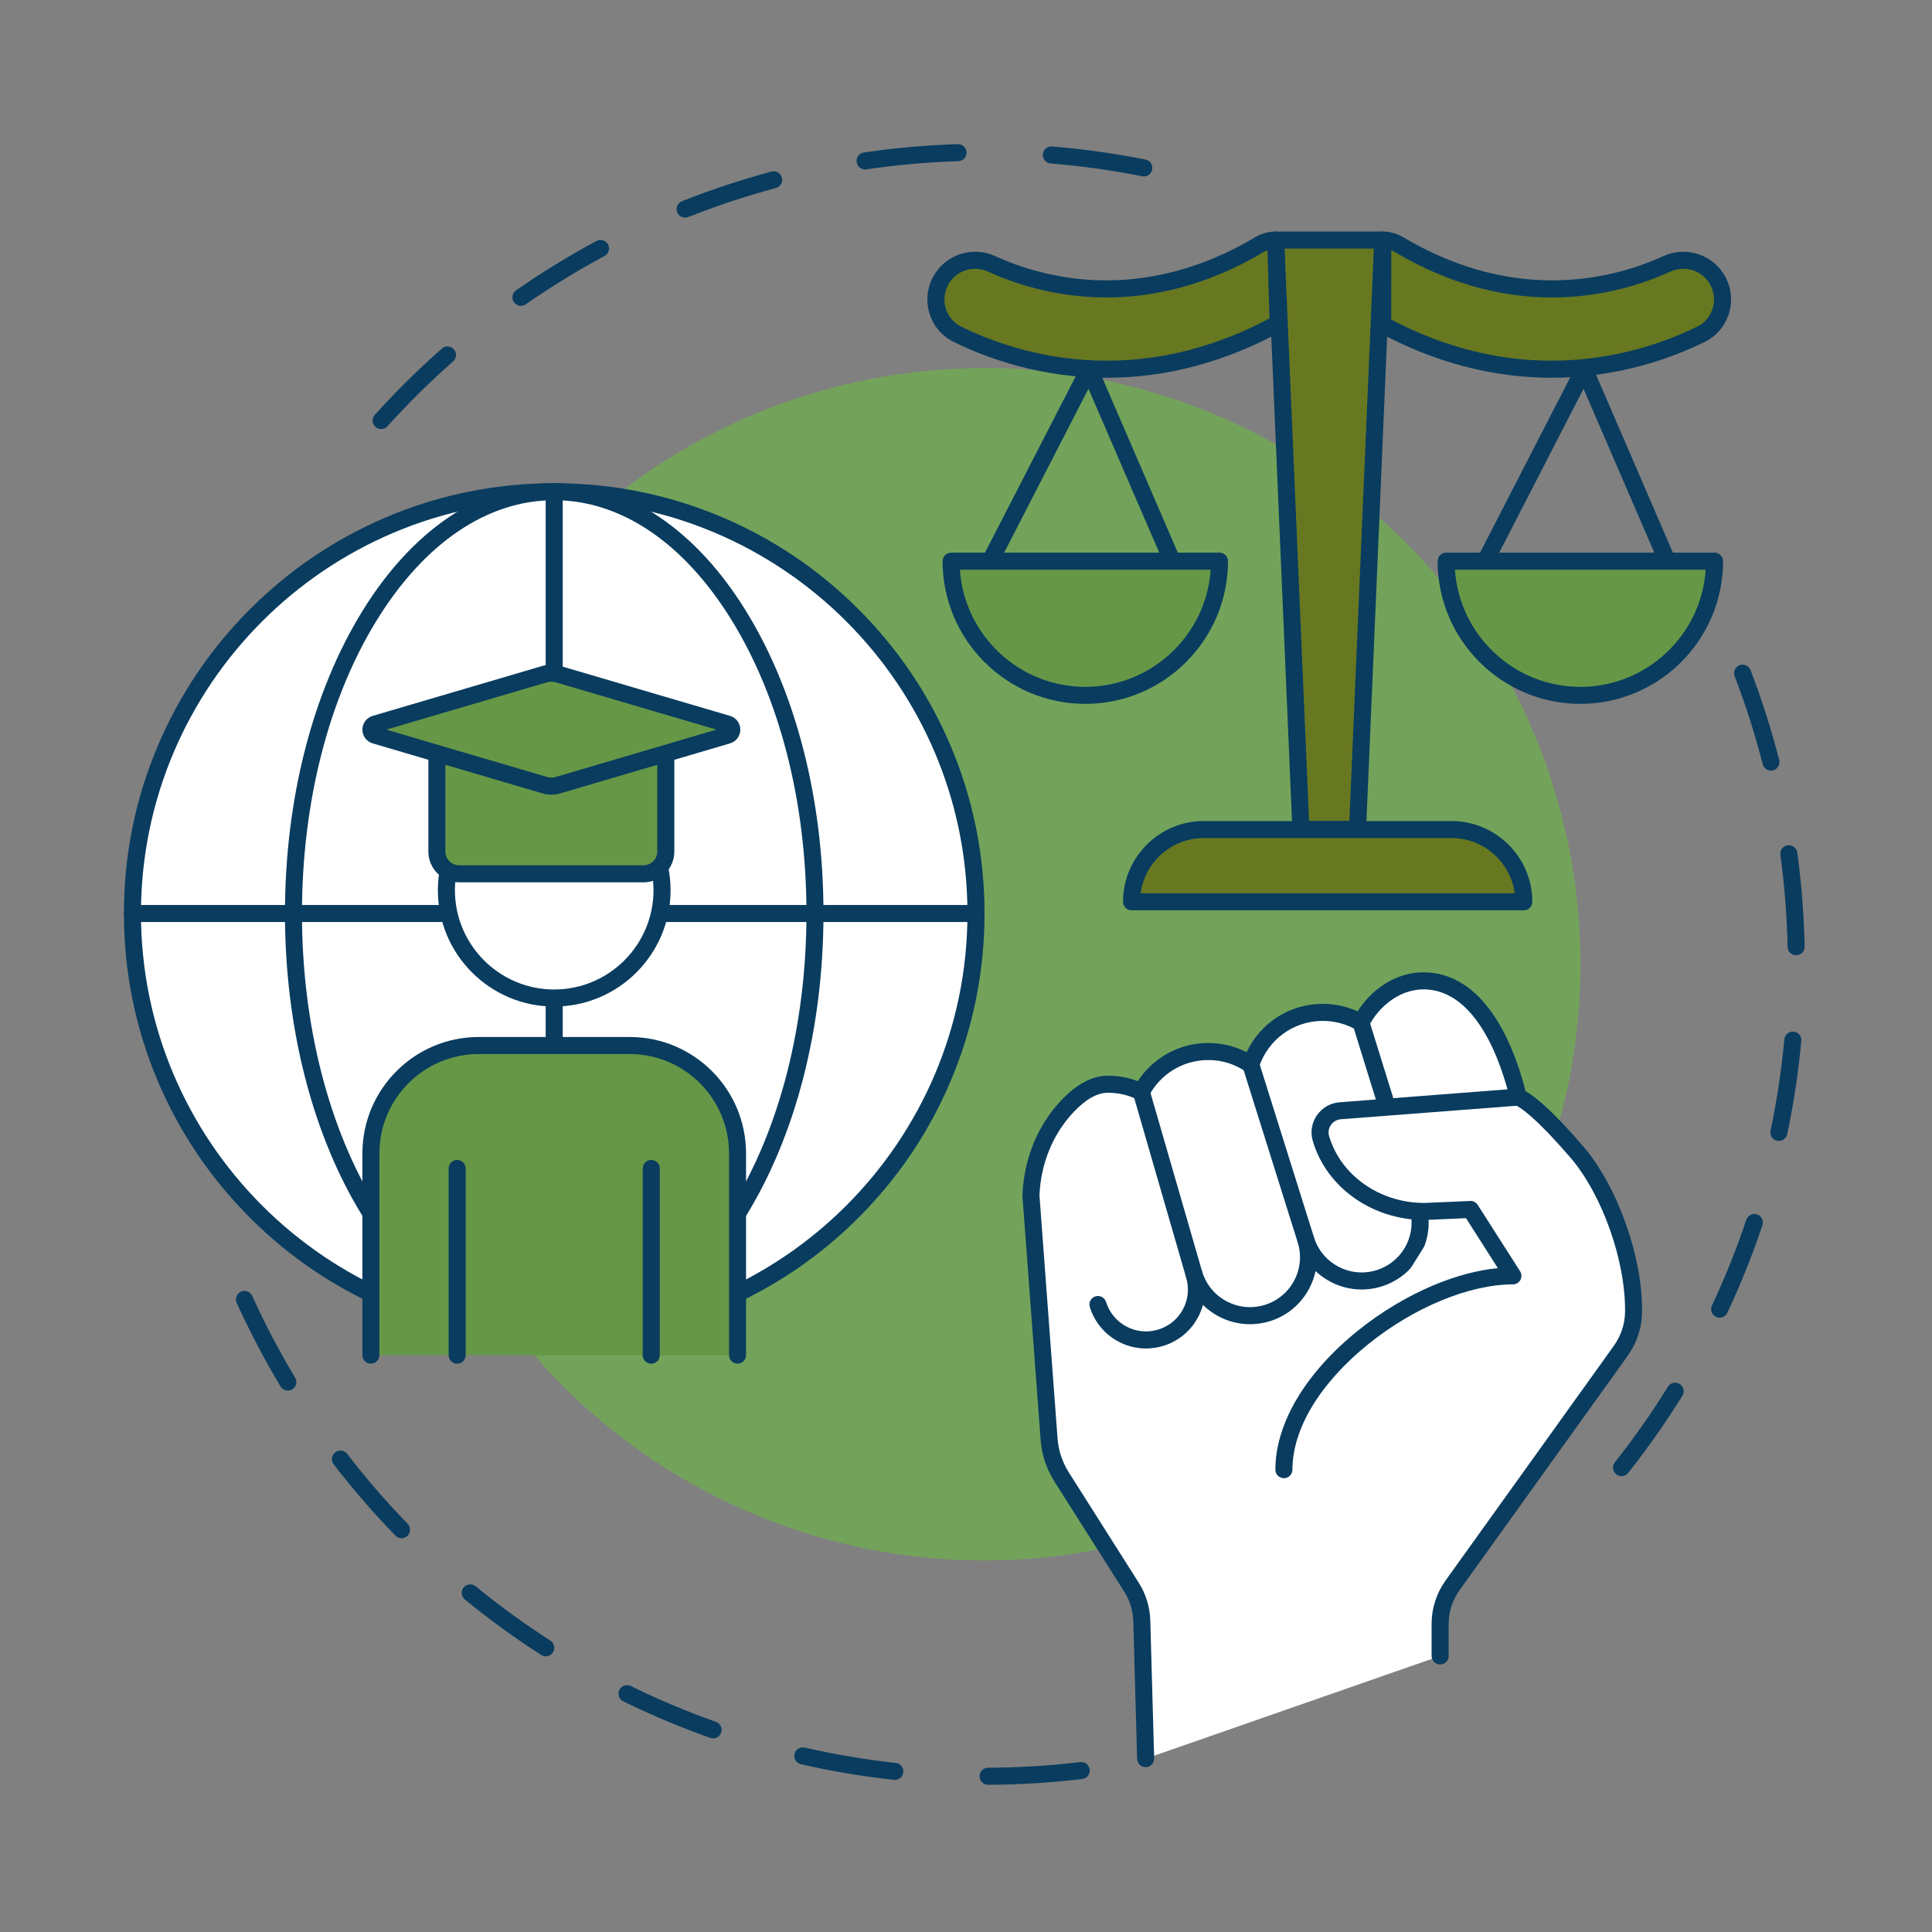 <svg xmlns="http://www.w3.org/2000/svg" xmlns:xlink="http://www.w3.org/1999/xlink" width="200" zoomAndPan="magnify" viewBox="0 0 150 150" height="200" preserveAspectRatio="xMidYMid meet"><rect x="0" y="0" width="150" height="150" fill="#808080" stroke="none"/><defs><clipPath id="1ede4aa7ed"><path d="M 28 11.176 L 90 11.176 L 90 34 L 28 34 Z M 28 11.176 "></path></clipPath><clipPath id="e56bbdf2d3"><path d="M 18 100 L 85 100 L 85 138.676 L 18 138.676 Z M 18 100 "></path></clipPath><clipPath id="7ec9d8f43b"><path d="M 125 51 L 140.121 51 L 140.121 115 L 125 115 Z M 125 51 "></path></clipPath><clipPath id="01ab995f4c"><path d="M 9.621 37 L 77 37 L 77 105 L 9.621 105 Z M 9.621 37 "></path></clipPath><clipPath id="1ff2445156"><path d="M 9.621 70 L 77 70 L 77 72 L 9.621 72 Z M 9.621 70 "></path></clipPath></defs><g id="67f965157b"><g clip-rule="nonzero" clip-path="url(#1ede4aa7ed)"><path style=" stroke:none;fill-rule:nonzero;fill:#093c5f;fill-opacity:1;" d="M 29.59 33.312 C 29.434 33.312 29.273 33.258 29.148 33.145 C 28.879 32.898 28.855 32.48 29.102 32.211 C 30.73 30.402 32.48 28.672 34.309 27.062 C 34.582 26.82 35 26.848 35.242 27.121 C 35.484 27.395 35.457 27.812 35.184 28.055 C 33.395 29.629 31.68 31.324 30.082 33.094 C 29.953 33.242 29.773 33.312 29.59 33.312 Z M 40.445 23.746 C 40.238 23.746 40.031 23.645 39.902 23.461 C 39.695 23.16 39.77 22.75 40.07 22.539 C 42.066 21.148 44.168 19.859 46.309 18.711 C 46.629 18.535 47.031 18.656 47.203 18.98 C 47.379 19.301 47.258 19.703 46.934 19.875 C 44.836 21 42.781 22.266 40.824 23.625 C 40.711 23.707 40.578 23.746 40.445 23.746 Z M 53.191 16.898 C 52.93 16.898 52.68 16.738 52.578 16.48 C 52.441 16.141 52.609 15.758 52.949 15.621 C 55.211 14.723 57.551 13.949 59.898 13.32 C 60.25 13.227 60.613 13.438 60.707 13.789 C 60.805 14.141 60.594 14.504 60.242 14.598 C 57.941 15.215 55.652 15.973 53.434 16.852 C 53.355 16.883 53.273 16.898 53.191 16.898 Z M 88.805 13.695 C 88.766 13.695 88.719 13.691 88.676 13.684 C 86.344 13.219 83.953 12.887 81.574 12.691 C 81.211 12.66 80.938 12.34 80.969 11.977 C 81 11.613 81.316 11.344 81.684 11.371 C 84.113 11.57 86.551 11.914 88.934 12.387 C 89.293 12.457 89.527 12.805 89.453 13.164 C 89.391 13.48 89.117 13.695 88.805 13.695 Z M 67.164 13.156 C 66.84 13.156 66.559 12.918 66.512 12.59 C 66.457 12.23 66.707 11.895 67.07 11.84 C 69.469 11.484 71.922 11.27 74.359 11.191 C 74.727 11.18 75.031 11.465 75.043 11.832 C 75.055 12.195 74.77 12.5 74.402 12.512 C 72.016 12.59 69.613 12.801 67.262 13.148 C 67.23 13.152 67.195 13.156 67.164 13.156 Z M 67.164 13.156 "></path></g><g clip-rule="nonzero" clip-path="url(#e56bbdf2d3)"><path style=" stroke:none;fill-rule:nonzero;fill:#093c5f;fill-opacity:1;" d="M 76.711 138.57 C 76.348 138.57 76.051 138.277 76.051 137.91 C 76.047 137.547 76.344 137.25 76.707 137.246 C 79.098 137.238 81.508 137.09 83.867 136.809 C 84.23 136.766 84.559 137.023 84.602 137.387 C 84.645 137.75 84.387 138.078 84.023 138.121 C 81.613 138.41 79.156 138.559 76.715 138.57 C 76.715 138.57 76.711 138.57 76.711 138.57 Z M 69.477 138.191 C 69.453 138.191 69.426 138.191 69.402 138.188 C 66.98 137.922 64.551 137.516 62.18 136.973 C 61.824 136.891 61.602 136.539 61.684 136.18 C 61.766 135.824 62.121 135.602 62.477 135.684 C 64.797 136.215 67.176 136.613 69.547 136.875 C 69.91 136.914 70.172 137.238 70.133 137.602 C 70.094 137.941 69.809 138.191 69.477 138.191 Z M 55.367 134.969 C 55.293 134.969 55.219 134.957 55.145 134.93 C 52.852 134.117 50.578 133.164 48.391 132.09 C 48.062 131.93 47.93 131.531 48.09 131.203 C 48.25 130.875 48.648 130.742 48.977 130.902 C 51.117 131.953 53.34 132.891 55.586 133.684 C 55.93 133.805 56.109 134.184 55.988 134.527 C 55.895 134.801 55.637 134.969 55.367 134.969 Z M 42.371 128.594 C 42.246 128.594 42.125 128.562 42.012 128.488 C 39.969 127.176 37.973 125.727 36.09 124.184 C 35.809 123.949 35.766 123.535 35.996 123.25 C 36.23 122.969 36.645 122.926 36.93 123.16 C 38.773 124.668 40.727 126.09 42.73 127.375 C 43.035 127.574 43.125 127.984 42.926 128.289 C 42.801 128.488 42.586 128.594 42.371 128.594 Z M 31.172 119.43 C 31 119.43 30.828 119.359 30.699 119.227 C 29.004 117.48 27.391 115.617 25.906 113.691 C 25.684 113.402 25.738 112.984 26.027 112.762 C 26.316 112.539 26.734 112.594 26.957 112.883 C 28.41 114.77 29.988 116.594 31.648 118.305 C 31.902 118.566 31.895 118.988 31.633 119.242 C 31.504 119.367 31.34 119.43 31.172 119.43 Z M 22.348 107.965 C 22.125 107.965 21.906 107.848 21.781 107.641 C 20.527 105.555 19.383 103.375 18.379 101.16 C 18.227 100.828 18.375 100.438 18.707 100.285 C 19.039 100.133 19.43 100.281 19.582 100.613 C 20.566 102.781 21.688 104.918 22.914 106.961 C 23.105 107.273 23.004 107.68 22.691 107.867 C 22.582 107.934 22.465 107.965 22.348 107.965 Z M 22.348 107.965 "></path></g><g clip-rule="nonzero" clip-path="url(#7ec9d8f43b)"><path style=" stroke:none;fill-rule:nonzero;fill:#093c5f;fill-opacity:1;" d="M 125.895 114.609 C 125.75 114.609 125.605 114.562 125.484 114.465 C 125.195 114.238 125.148 113.824 125.375 113.535 C 126.855 111.664 128.242 109.691 129.496 107.664 C 129.688 107.355 130.094 107.258 130.406 107.453 C 130.715 107.645 130.812 108.051 130.621 108.363 C 129.34 110.43 127.922 112.445 126.414 114.355 C 126.281 114.523 126.09 114.609 125.895 114.609 Z M 133.512 102.305 C 133.418 102.305 133.324 102.285 133.23 102.242 C 132.902 102.086 132.758 101.691 132.914 101.359 C 133.93 99.203 134.828 96.961 135.582 94.703 C 135.699 94.359 136.074 94.172 136.422 94.289 C 136.766 94.402 136.953 94.777 136.836 95.125 C 136.062 97.43 135.148 99.719 134.109 101.922 C 134 102.164 133.762 102.305 133.512 102.305 Z M 138.113 88.582 C 138.066 88.582 138.023 88.578 137.977 88.566 C 137.617 88.492 137.391 88.141 137.465 87.781 C 137.957 85.453 138.316 83.066 138.535 80.691 C 138.57 80.324 138.891 80.059 139.254 80.094 C 139.617 80.125 139.887 80.449 139.852 80.812 C 139.629 83.238 139.262 85.676 138.758 88.055 C 138.695 88.367 138.418 88.582 138.113 88.582 Z M 139.449 74.168 C 139.094 74.168 138.797 73.883 138.789 73.52 C 138.738 71.133 138.551 68.727 138.23 66.371 C 138.18 66.008 138.434 65.676 138.797 65.625 C 139.16 65.578 139.492 65.832 139.543 66.191 C 139.867 68.598 140.062 71.055 140.113 73.492 C 140.121 73.859 139.832 74.16 139.465 74.168 C 139.461 74.168 139.457 74.168 139.449 74.168 Z M 137.496 59.832 C 137.199 59.832 136.934 59.633 136.855 59.332 C 136.266 57.023 135.531 54.727 134.676 52.5 C 134.547 52.16 134.715 51.777 135.055 51.648 C 135.398 51.516 135.781 51.688 135.91 52.027 C 136.785 54.301 137.531 56.648 138.137 59.004 C 138.227 59.359 138.016 59.719 137.66 59.809 C 137.605 59.824 137.551 59.832 137.496 59.832 Z M 137.496 59.832 "></path></g><path style=" stroke:none;fill-rule:nonzero;fill:#73a35a;fill-opacity:1;" d="M 122.711 74.863 C 122.711 76.379 122.633 77.895 122.484 79.402 C 122.336 80.91 122.117 82.406 121.82 83.895 C 121.523 85.383 121.156 86.852 120.715 88.301 C 120.277 89.75 119.766 91.176 119.184 92.578 C 118.605 93.98 117.957 95.348 117.242 96.684 C 116.527 98.023 115.75 99.32 114.906 100.582 C 114.066 101.84 113.164 103.059 112.203 104.23 C 111.242 105.402 110.223 106.523 109.152 107.594 C 108.078 108.668 106.957 109.684 105.785 110.645 C 104.613 111.609 103.398 112.508 102.137 113.352 C 100.875 114.195 99.578 114.973 98.242 115.688 C 96.902 116.402 95.535 117.051 94.133 117.629 C 92.734 118.211 91.309 118.719 89.855 119.16 C 88.406 119.602 86.938 119.969 85.449 120.262 C 83.965 120.559 82.465 120.781 80.957 120.93 C 79.449 121.078 77.938 121.152 76.422 121.152 C 74.906 121.152 73.391 121.078 71.883 120.93 C 70.375 120.781 68.875 120.559 67.391 120.262 C 65.902 119.969 64.434 119.602 62.984 119.16 C 61.531 118.719 60.105 118.211 58.707 117.629 C 57.305 117.051 55.938 116.402 54.602 115.688 C 53.262 114.973 51.965 114.195 50.703 113.352 C 49.441 112.508 48.227 111.609 47.055 110.645 C 45.883 109.684 44.762 108.668 43.688 107.594 C 42.617 106.523 41.602 105.402 40.641 104.23 C 39.676 103.059 38.773 101.84 37.934 100.582 C 37.09 99.32 36.312 98.023 35.598 96.684 C 34.883 95.348 34.234 93.98 33.656 92.578 C 33.074 91.176 32.566 89.75 32.125 88.301 C 31.684 86.852 31.316 85.383 31.02 83.895 C 30.727 82.406 30.504 80.91 30.355 79.402 C 30.207 77.895 30.133 76.379 30.133 74.863 C 30.133 73.348 30.207 71.836 30.355 70.328 C 30.504 68.82 30.727 67.32 31.02 65.832 C 31.316 64.348 31.684 62.879 32.125 61.426 C 32.566 59.977 33.074 58.551 33.656 57.148 C 34.234 55.75 34.883 54.383 35.598 53.043 C 36.312 51.707 37.09 50.406 37.934 49.148 C 38.773 47.887 39.676 46.672 40.641 45.5 C 41.602 44.328 42.617 43.207 43.688 42.133 C 44.762 41.062 45.883 40.043 47.055 39.082 C 48.227 38.121 49.441 37.219 50.703 36.375 C 51.965 35.535 53.262 34.758 54.602 34.043 C 55.938 33.328 57.305 32.68 58.707 32.098 C 60.105 31.52 61.531 31.008 62.984 30.57 C 64.434 30.129 65.902 29.762 67.391 29.465 C 68.875 29.168 70.375 28.945 71.883 28.797 C 73.391 28.648 74.906 28.574 76.422 28.574 C 77.938 28.574 79.449 28.648 80.957 28.797 C 82.465 28.945 83.965 29.168 85.449 29.465 C 86.938 29.762 88.406 30.129 89.855 30.57 C 91.309 31.008 92.734 31.52 94.133 32.098 C 95.535 32.68 96.902 33.328 98.242 34.043 C 99.578 34.758 100.875 35.535 102.137 36.375 C 103.398 37.219 104.613 38.121 105.785 39.082 C 106.957 40.043 108.078 41.062 109.152 42.133 C 110.223 43.207 111.242 44.328 112.203 45.5 C 113.164 46.672 114.066 47.887 114.906 49.148 C 115.75 50.406 116.527 51.707 117.242 53.043 C 117.957 54.383 118.605 55.75 119.184 57.148 C 119.766 58.551 120.277 59.977 120.715 61.426 C 121.156 62.879 121.523 64.348 121.82 65.832 C 122.117 67.32 122.336 68.82 122.484 70.328 C 122.637 71.836 122.711 73.348 122.711 74.863 Z M 122.711 74.863 "></path><path style=" stroke:none;fill-rule:nonzero;fill:#677821;fill-opacity:1;" d="M 99.043 18.637 L 101 64.406 L 105.398 64.406 L 107.355 18.637 Z M 99.043 18.637 "></path><path style=" stroke:none;fill-rule:nonzero;fill:#093c5f;fill-opacity:1;" d="M 105.398 65.066 L 101 65.066 C 100.645 65.066 100.355 64.789 100.34 64.434 L 98.383 18.664 C 98.375 18.484 98.441 18.309 98.566 18.18 C 98.691 18.051 98.863 17.977 99.043 17.977 L 107.355 17.977 C 107.535 17.977 107.711 18.051 107.832 18.18 C 107.957 18.309 108.023 18.484 108.016 18.664 L 106.062 64.434 C 106.047 64.789 105.754 65.066 105.398 65.066 Z M 101.633 63.746 L 104.766 63.746 L 106.664 19.301 L 99.734 19.301 Z M 101.633 63.746 "></path><path style=" stroke:none;fill-rule:nonzero;fill:#677821;fill-opacity:1;" d="M 99.043 18.637 C 98.625 18.637 98.199 18.746 97.812 18.977 C 88.688 24.406 80.828 22.238 76.98 20.484 C 75.512 19.812 73.781 20.387 73.023 21.812 C 72.223 23.32 72.809 25.207 74.344 25.957 C 76.836 27.18 80.902 28.664 85.941 28.664 C 89.875 28.664 94.402 27.758 99.234 25.113 Z M 99.043 18.637 "></path><path style=" stroke:none;fill-rule:nonzero;fill:#093c5f;fill-opacity:1;" d="M 85.941 29.328 C 80.793 29.328 76.633 27.816 74.051 26.551 C 73.156 26.113 72.492 25.348 72.184 24.395 C 71.871 23.434 71.961 22.41 72.434 21.516 C 72.438 21.512 72.438 21.508 72.441 21.504 C 73.355 19.781 75.473 19.066 77.258 19.883 C 81.008 21.594 88.621 23.676 97.477 18.406 C 97.949 18.125 98.492 17.977 99.039 17.977 C 99.043 17.977 99.043 17.977 99.043 17.977 C 99.402 17.977 99.695 18.262 99.703 18.617 L 99.895 25.094 C 99.902 25.34 99.77 25.574 99.551 25.691 C 95.152 28.105 90.57 29.328 85.941 29.328 Z M 73.613 22.113 C 73.609 22.117 73.609 22.121 73.609 22.125 C 73.301 22.703 73.242 23.363 73.441 23.988 C 73.641 24.598 74.062 25.086 74.633 25.363 C 77.09 26.57 81.047 28.004 85.941 28.004 C 90.223 28.004 94.465 26.902 98.562 24.723 L 98.406 19.418 C 98.316 19.453 98.234 19.496 98.152 19.543 C 93.676 22.207 89.492 23.094 85.906 23.094 C 81.988 23.094 78.789 22.035 76.707 21.086 C 75.562 20.562 74.203 21.016 73.613 22.113 Z M 73.613 22.113 "></path><path style=" stroke:none;fill-rule:nonzero;fill:#677821;fill-opacity:1;" d="M 133.375 21.812 C 132.617 20.387 130.887 19.812 129.418 20.484 C 125.57 22.242 117.711 24.406 108.586 18.977 C 108.199 18.746 107.773 18.637 107.355 18.637 L 107.355 25.215 C 112.117 27.781 116.574 28.664 120.457 28.664 C 125.496 28.664 129.566 27.18 132.059 25.957 C 133.59 25.207 134.18 23.32 133.375 21.812 Z M 133.375 21.812 "></path><path style=" stroke:none;fill-rule:nonzero;fill:#093c5f;fill-opacity:1;" d="M 120.457 29.328 C 115.898 29.328 111.383 28.141 107.043 25.797 C 106.828 25.684 106.695 25.457 106.695 25.215 L 106.695 18.637 C 106.695 18.273 106.992 17.977 107.355 17.977 C 107.355 17.977 107.359 17.977 107.359 17.977 C 107.91 17.977 108.449 18.125 108.926 18.406 C 117.781 23.676 125.395 21.594 129.145 19.883 C 130.93 19.066 133.043 19.781 133.961 21.504 C 134.438 22.402 134.527 23.43 134.215 24.395 C 133.906 25.348 133.242 26.113 132.348 26.551 C 129.766 27.816 125.605 29.328 120.457 29.328 Z M 108.016 24.816 C 112.055 26.934 116.238 28.004 120.457 28.004 C 125.352 28.004 129.309 26.566 131.766 25.363 C 132.336 25.086 132.758 24.594 132.957 23.988 C 133.16 23.363 133.102 22.703 132.793 22.125 C 132.203 21.016 130.844 20.562 129.691 21.086 C 125.707 22.906 117.621 25.121 108.246 19.543 C 108.172 19.5 108.098 19.461 108.02 19.43 Z M 108.016 24.816 "></path><path style=" stroke:none;fill-rule:nonzero;fill:#093c5f;fill-opacity:1;" d="M 91.012 44.23 C 90.754 44.23 90.512 44.082 90.402 43.832 L 84.508 30.184 L 77.465 43.871 C 77.301 44.195 76.902 44.324 76.574 44.156 C 76.25 43.992 76.125 43.59 76.289 43.266 L 83.973 28.332 C 84.09 28.105 84.328 27.965 84.586 27.973 C 84.84 27.984 85.066 28.137 85.168 28.371 L 91.617 43.309 C 91.762 43.641 91.609 44.031 91.273 44.176 C 91.188 44.215 91.098 44.23 91.012 44.23 Z M 91.012 44.23 "></path><path style=" stroke:none;fill-rule:nonzero;fill:#093c5f;fill-opacity:1;" d="M 129.445 44.23 C 129.191 44.23 128.945 44.082 128.84 43.832 L 122.945 30.184 L 115.902 43.871 C 115.734 44.195 115.336 44.324 115.012 44.156 C 114.688 43.992 114.559 43.59 114.727 43.266 L 122.41 28.332 C 122.523 28.105 122.762 27.965 123.02 27.973 C 123.273 27.984 123.504 28.137 123.605 28.371 L 130.055 43.309 C 130.199 43.641 130.043 44.031 129.707 44.176 C 129.621 44.215 129.535 44.23 129.445 44.23 Z M 129.445 44.23 "></path><path style=" stroke:none;fill-rule:nonzero;fill:#669747;fill-opacity:1;" d="M 94.68 43.57 C 94.68 49.324 90.016 53.988 84.262 53.988 C 78.508 53.988 73.844 49.324 73.844 43.57 Z M 94.68 43.57 "></path><path style=" stroke:none;fill-rule:nonzero;fill:#093c5f;fill-opacity:1;" d="M 84.262 54.648 C 78.152 54.648 73.184 49.68 73.184 43.57 C 73.184 43.203 73.477 42.906 73.844 42.906 L 94.68 42.906 C 95.047 42.906 95.34 43.203 95.34 43.57 C 95.34 49.68 90.371 54.648 84.262 54.648 Z M 74.527 44.23 C 74.867 49.305 79.105 53.328 84.262 53.328 C 89.418 53.328 93.656 49.305 93.996 44.23 Z M 74.527 44.23 "></path><path style=" stroke:none;fill-rule:nonzero;fill:#669747;fill-opacity:1;" d="M 133.113 43.57 C 133.113 49.324 128.449 53.988 122.695 53.988 C 116.941 53.988 112.277 49.324 112.277 43.57 Z M 133.113 43.57 "></path><path style=" stroke:none;fill-rule:nonzero;fill:#093c5f;fill-opacity:1;" d="M 122.695 54.648 C 116.586 54.648 111.617 49.68 111.617 43.57 C 111.617 43.203 111.914 42.906 112.277 42.906 L 133.113 42.906 C 133.48 42.906 133.777 43.203 133.777 43.57 C 133.777 49.68 128.805 54.648 122.695 54.648 Z M 112.961 44.23 C 113.305 49.305 117.539 53.328 122.695 53.328 C 127.855 53.328 132.09 49.305 132.43 44.23 Z M 112.961 44.23 "></path><path style=" stroke:none;fill-rule:nonzero;fill:#677821;fill-opacity:1;" d="M 118.305 70.016 C 118.305 66.918 115.793 64.406 112.695 64.406 L 93.461 64.406 C 90.363 64.406 87.852 66.918 87.852 70.016 Z M 118.305 70.016 "></path><path style=" stroke:none;fill-rule:nonzero;fill:#093c5f;fill-opacity:1;" d="M 118.305 70.676 L 87.852 70.676 C 87.488 70.676 87.191 70.383 87.191 70.016 C 87.191 66.559 90.004 63.746 93.461 63.746 L 112.695 63.746 C 116.152 63.746 118.969 66.559 118.969 70.016 C 118.969 70.383 118.672 70.676 118.305 70.676 Z M 88.559 69.355 L 117.602 69.355 C 117.277 66.938 115.199 65.066 112.695 65.066 L 93.461 65.066 C 90.957 65.066 88.883 66.938 88.559 69.355 Z M 88.559 69.355 "></path><path style=" stroke:none;fill-rule:nonzero;fill:#ffffff;fill-opacity:1;" d="M 88.949 136.543 L 88.648 125.863 C 88.625 124.93 88.348 124.02 87.848 123.23 L 82.418 114.66 C 81.859 113.781 81.527 112.777 81.449 111.742 L 80.043 92.82 C 80.141 90.25 81.105 87.758 82.871 85.891 C 83.781 84.926 84.859 84.176 86.02 84.176 C 86.953 84.176 87.828 84.395 88.613 84.781 C 89.598 82.91 91.559 81.641 93.812 81.641 C 95.035 81.641 96.172 82.016 97.113 82.66 C 97.879 80.305 100.086 78.602 102.699 78.602 C 103.781 78.602 104.797 78.891 105.668 79.402 C 106.633 77.484 108.625 75.988 110.914 76.168 C 114.492 76.453 116.742 80.512 117.879 85.176 C 118.957 85.648 120.723 87.469 122.41 89.422 C 124.926 92.344 126.895 97.688 126.828 101.902 C 126.809 102.98 126.449 104.023 125.82 104.898 L 112.777 123.09 C 112.148 123.965 111.809 125.016 111.809 126.094 L 111.809 128.57 Z M 88.949 136.543 "></path><path style=" stroke:none;fill-rule:nonzero;fill:#093c5f;fill-opacity:1;" d="M 88.945 137.203 C 88.59 137.203 88.297 136.918 88.285 136.559 L 87.988 125.879 C 87.969 125.066 87.727 124.273 87.293 123.586 L 81.859 115.016 C 81.246 114.047 80.875 112.934 80.793 111.789 L 79.383 92.867 C 79.379 92.844 79.379 92.82 79.383 92.793 C 79.488 89.992 80.555 87.375 82.391 85.434 C 83.594 84.16 84.812 83.516 86.02 83.516 C 86.824 83.516 87.602 83.66 88.34 83.941 C 89.539 82.098 91.586 80.977 93.812 80.977 C 94.855 80.977 95.871 81.223 96.785 81.695 C 97.848 79.418 100.133 77.938 102.699 77.938 C 103.637 77.938 104.562 78.141 105.406 78.523 C 105.93 77.688 106.633 76.965 107.434 76.445 C 108.516 75.734 109.738 75.41 110.965 75.508 C 112.844 75.656 114.488 76.715 115.852 78.648 C 116.926 80.172 117.82 82.266 118.449 84.723 C 119.473 85.301 120.938 86.703 122.91 88.992 C 125.59 92.098 127.559 97.652 127.488 101.91 C 127.469 103.113 127.078 104.277 126.359 105.285 L 113.312 123.473 C 112.762 124.242 112.473 125.148 112.473 126.094 L 112.473 128.57 C 112.473 128.934 112.176 129.23 111.812 129.23 C 111.445 129.23 111.148 128.934 111.148 128.57 L 111.148 126.094 C 111.148 124.871 111.527 123.699 112.238 122.703 L 125.281 104.512 C 125.848 103.727 126.152 102.82 126.168 101.891 C 126.23 97.918 124.398 92.742 121.91 89.855 C 119.262 86.789 118.082 85.988 117.613 85.781 C 117.426 85.699 117.285 85.535 117.238 85.332 C 116.645 82.906 115.793 80.859 114.77 79.41 C 113.645 77.812 112.328 76.945 110.859 76.828 C 108.762 76.66 107.035 78.148 106.258 79.699 C 106.176 79.863 106.031 79.984 105.855 80.039 C 105.68 80.09 105.488 80.066 105.332 79.973 C 104.539 79.508 103.629 79.262 102.699 79.262 C 100.434 79.262 98.441 80.711 97.742 82.867 C 97.68 83.062 97.523 83.223 97.328 83.289 C 97.129 83.355 96.91 83.324 96.738 83.207 C 95.875 82.613 94.863 82.301 93.812 82.301 C 91.871 82.301 90.102 83.367 89.199 85.086 C 89.031 85.406 88.641 85.531 88.32 85.371 C 87.602 85.02 86.828 84.84 86.02 84.84 C 85.191 84.84 84.297 85.344 83.352 86.344 C 81.746 88.043 80.805 90.34 80.703 92.809 L 82.109 111.691 C 82.18 112.617 82.48 113.523 82.977 114.309 L 88.41 122.879 C 88.973 123.766 89.285 124.793 89.309 125.844 L 89.609 136.523 C 89.617 136.887 89.332 137.191 88.965 137.203 C 88.961 137.203 88.953 137.203 88.945 137.203 Z M 88.945 137.203 "></path><path style=" stroke:none;fill-rule:nonzero;fill:#ffffff;fill-opacity:1;" d="M 85.246 101.281 C 85.883 103.344 88.078 104.5 90.141 103.855 C 92.203 103.215 93.355 101.02 92.715 98.957 C 93.457 101.352 96.004 102.688 98.395 101.945 C 100.793 101.199 102.129 98.652 101.387 96.258 C 102.129 98.652 104.676 99.992 107.066 99.246 C 109.301 98.555 110.617 96.289 110.172 94.047 Z M 85.246 101.281 "></path><path style=" stroke:none;fill-rule:nonzero;fill:#093c5f;fill-opacity:1;" d="M 88.973 104.695 C 88.242 104.695 87.52 104.52 86.855 104.172 C 85.773 103.602 84.977 102.645 84.613 101.477 C 84.504 101.129 84.699 100.758 85.047 100.648 C 85.398 100.543 85.766 100.738 85.875 101.086 C 86.133 101.914 86.699 102.594 87.469 103 C 88.238 103.402 89.117 103.48 89.941 103.223 C 90.773 102.965 91.453 102.402 91.855 101.633 C 92.262 100.863 92.34 99.984 92.082 99.16 C 92.082 99.156 92.082 99.156 92.082 99.152 C 91.973 98.805 92.168 98.434 92.516 98.324 C 92.863 98.215 93.234 98.41 93.344 98.758 C 93.344 98.762 93.344 98.762 93.348 98.766 C 93.984 100.805 96.16 101.945 98.199 101.312 C 99.191 101.004 100 100.332 100.484 99.414 C 100.965 98.496 101.062 97.445 100.754 96.453 C 100.734 96.391 100.723 96.324 100.723 96.258 C 100.723 95.977 100.906 95.715 101.188 95.625 C 101.535 95.52 101.906 95.715 102.016 96.062 C 102.324 97.051 103 97.863 103.918 98.344 C 104.836 98.828 105.883 98.922 106.871 98.617 C 108.766 98.027 109.906 96.117 109.523 94.172 C 109.453 93.816 109.688 93.469 110.047 93.398 C 110.402 93.328 110.75 93.559 110.82 93.918 C 111.336 96.523 109.809 99.086 107.266 99.879 C 105.938 100.293 104.531 100.164 103.301 99.516 C 102.871 99.289 102.484 99.012 102.141 98.688 C 102.043 99.148 101.879 99.598 101.656 100.027 C 101.008 101.258 99.922 102.164 98.594 102.578 C 98.082 102.734 97.562 102.812 97.055 102.812 C 95.68 102.812 94.363 102.262 93.395 101.309 C 93.309 101.633 93.188 101.945 93.027 102.246 C 92.461 103.328 91.504 104.125 90.336 104.488 C 89.887 104.629 89.43 104.695 88.973 104.695 Z M 88.973 104.695 "></path><path style=" stroke:none;fill-rule:nonzero;fill:#ffffff;fill-opacity:1;" d="M 92.715 98.957 L 88.613 84.781 Z M 92.715 98.957 "></path><path style=" stroke:none;fill-rule:nonzero;fill:#093c5f;fill-opacity:1;" d="M 92.715 99.617 C 92.426 99.617 92.164 99.43 92.078 99.141 L 87.977 84.965 C 87.875 84.613 88.078 84.246 88.43 84.145 C 88.781 84.043 89.148 84.246 89.25 84.598 L 93.348 98.773 C 93.449 99.125 93.25 99.488 92.898 99.59 C 92.836 99.609 92.773 99.617 92.715 99.617 Z M 92.715 99.617 "></path><path style=" stroke:none;fill-rule:nonzero;fill:#ffffff;fill-opacity:1;" d="M 101.383 96.262 L 97.113 82.66 Z M 101.383 96.262 "></path><path style=" stroke:none;fill-rule:nonzero;fill:#093c5f;fill-opacity:1;" d="M 101.383 96.922 C 101.102 96.922 100.844 96.742 100.754 96.457 L 96.484 82.859 C 96.375 82.512 96.566 82.141 96.914 82.031 C 97.266 81.922 97.637 82.117 97.746 82.465 L 102.016 96.062 C 102.125 96.41 101.93 96.781 101.582 96.891 C 101.516 96.91 101.449 96.922 101.383 96.922 Z M 101.383 96.922 "></path><path style=" stroke:none;fill-rule:nonzero;fill:#ffffff;fill-opacity:1;" d="M 107.699 85.961 L 105.668 79.402 Z M 107.699 85.961 "></path><path style=" stroke:none;fill-rule:nonzero;fill:#093c5f;fill-opacity:1;" d="M 107.699 86.621 C 107.418 86.621 107.156 86.441 107.066 86.156 L 105.035 79.598 C 104.926 79.25 105.121 78.879 105.473 78.77 C 105.82 78.664 106.191 78.859 106.297 79.207 L 108.332 85.766 C 108.438 86.113 108.242 86.484 107.895 86.594 C 107.828 86.613 107.766 86.621 107.699 86.621 Z M 107.699 86.621 "></path><path style=" stroke:none;fill-rule:nonzero;fill:#ffffff;fill-opacity:1;" d="M 117.879 85.176 L 104.051 86.242 C 102.984 86.324 102.254 87.363 102.555 88.391 C 103.516 91.656 106.75 94.059 110.594 94.059 L 114.176 93.902 L 117.461 99.059 C 110.141 99.059 99.684 106.789 99.684 114.105 Z M 117.879 85.176 "></path><path style=" stroke:none;fill-rule:nonzero;fill:#093c5f;fill-opacity:1;" d="M 99.684 114.766 C 99.316 114.766 99.02 114.469 99.02 114.105 C 99.02 110.527 101.352 106.598 105.41 103.324 C 107.223 101.859 109.273 100.633 111.34 99.77 C 113.055 99.055 114.742 98.609 116.293 98.457 L 113.82 94.578 L 110.621 94.719 C 110.613 94.719 110.602 94.719 110.594 94.719 C 106.547 94.719 102.98 92.195 101.922 88.574 C 101.723 87.898 101.84 87.176 102.242 86.594 C 102.648 86.004 103.289 85.637 104 85.582 L 117.828 84.516 C 118.195 84.488 118.512 84.762 118.539 85.125 C 118.566 85.492 118.293 85.809 117.93 85.836 L 104.102 86.898 C 103.789 86.926 103.508 87.086 103.332 87.344 C 103.156 87.598 103.105 87.91 103.191 88.203 C 104.086 91.258 107.121 93.391 110.578 93.398 L 114.145 93.242 C 114.379 93.23 114.605 93.348 114.73 93.547 L 118.02 98.703 C 118.148 98.906 118.16 99.164 118.043 99.375 C 117.926 99.586 117.703 99.719 117.461 99.719 C 114.086 99.719 109.785 101.496 106.242 104.352 C 102.492 107.375 100.344 110.93 100.344 114.105 C 100.344 114.469 100.047 114.766 99.684 114.766 Z M 99.684 114.766 "></path><path style=" stroke:none;fill-rule:nonzero;fill:#ffffff;fill-opacity:1;" d="M 75.777 70.922 C 75.777 71.996 75.723 73.062 75.617 74.133 C 75.512 75.199 75.355 76.258 75.145 77.309 C 74.938 78.363 74.676 79.402 74.367 80.426 C 74.055 81.453 73.691 82.461 73.281 83.453 C 72.871 84.445 72.414 85.414 71.91 86.359 C 71.402 87.305 70.852 88.223 70.258 89.113 C 69.66 90.008 69.023 90.867 68.344 91.695 C 67.66 92.523 66.941 93.32 66.184 94.078 C 65.426 94.836 64.633 95.555 63.805 96.234 C 62.973 96.914 62.113 97.555 61.223 98.148 C 60.332 98.746 59.41 99.297 58.465 99.801 C 57.52 100.309 56.551 100.766 55.562 101.176 C 54.57 101.586 53.562 101.945 52.535 102.258 C 51.508 102.57 50.469 102.828 49.418 103.039 C 48.367 103.25 47.305 103.406 46.238 103.512 C 45.172 103.617 44.102 103.668 43.027 103.668 C 41.957 103.668 40.887 103.617 39.82 103.512 C 38.754 103.406 37.691 103.25 36.641 103.039 C 35.59 102.828 34.551 102.57 33.523 102.258 C 32.496 101.945 31.488 101.586 30.496 101.176 C 29.508 100.766 28.539 100.309 27.594 99.801 C 26.648 99.297 25.727 98.746 24.836 98.148 C 23.945 97.555 23.086 96.914 22.254 96.234 C 21.426 95.555 20.633 94.836 19.875 94.078 C 19.117 93.32 18.395 92.523 17.715 91.695 C 17.035 90.867 16.398 90.008 15.801 89.113 C 15.207 88.223 14.656 87.305 14.148 86.359 C 13.645 85.414 13.188 84.445 12.777 83.453 C 12.363 82.461 12.004 81.453 11.691 80.426 C 11.383 79.402 11.121 78.363 10.91 77.309 C 10.703 76.258 10.547 75.199 10.441 74.133 C 10.336 73.062 10.281 71.996 10.281 70.922 C 10.281 69.848 10.336 68.781 10.441 67.711 C 10.547 66.645 10.703 65.586 10.91 64.535 C 11.121 63.48 11.383 62.441 11.691 61.418 C 12.004 60.391 12.363 59.383 12.777 58.391 C 13.188 57.398 13.645 56.43 14.148 55.484 C 14.656 54.539 15.207 53.621 15.801 52.73 C 16.398 51.836 17.035 50.977 17.715 50.148 C 18.395 49.32 19.117 48.523 19.875 47.766 C 20.633 47.008 21.426 46.289 22.254 45.609 C 23.086 44.93 23.945 44.289 24.836 43.695 C 25.727 43.098 26.648 42.547 27.594 42.043 C 28.539 41.535 29.508 41.078 30.496 40.668 C 31.488 40.258 32.496 39.898 33.523 39.586 C 34.551 39.273 35.59 39.016 36.641 38.805 C 37.691 38.594 38.754 38.438 39.82 38.332 C 40.887 38.227 41.957 38.176 43.027 38.176 C 44.102 38.176 45.172 38.227 46.238 38.332 C 47.305 38.438 48.367 38.594 49.418 38.805 C 50.469 39.016 51.508 39.273 52.535 39.586 C 53.562 39.898 54.57 40.258 55.562 40.668 C 56.551 41.078 57.52 41.535 58.465 42.043 C 59.41 42.547 60.332 43.098 61.223 43.695 C 62.113 44.289 62.973 44.93 63.805 45.609 C 64.633 46.289 65.426 47.008 66.184 47.766 C 66.941 48.523 67.66 49.32 68.344 50.148 C 69.023 50.977 69.66 51.836 70.258 52.73 C 70.852 53.621 71.402 54.539 71.91 55.484 C 72.414 56.43 72.871 57.398 73.281 58.391 C 73.691 59.383 74.055 60.391 74.367 61.418 C 74.676 62.441 74.938 63.48 75.145 64.535 C 75.355 65.586 75.512 66.645 75.617 67.711 C 75.723 68.781 75.777 69.848 75.777 70.922 Z M 75.777 70.922 "></path><g clip-rule="nonzero" clip-path="url(#01ab995f4c)"><path style=" stroke:none;fill-rule:nonzero;fill:#093c5f;fill-opacity:1;" d="M 43.027 104.328 C 38.52 104.328 34.145 103.445 30.023 101.703 C 26.047 100.02 22.473 97.613 19.406 94.543 C 16.34 91.477 13.93 87.902 12.246 83.926 C 10.504 79.809 9.621 75.434 9.621 70.922 C 9.621 66.414 10.504 62.035 12.246 57.918 C 13.93 53.941 16.34 50.367 19.406 47.301 C 22.473 44.23 26.047 41.824 30.023 40.141 C 34.145 38.398 38.52 37.516 43.027 37.516 C 47.539 37.516 51.914 38.398 56.031 40.141 C 60.012 41.824 63.586 44.23 66.652 47.301 C 69.719 50.367 72.129 53.941 73.812 57.918 C 75.555 62.035 76.438 66.414 76.438 70.922 C 76.438 75.434 75.555 79.809 73.812 83.926 C 72.129 87.902 69.719 91.477 66.652 94.543 C 63.586 97.613 60.012 100.02 56.031 101.703 C 51.914 103.445 47.539 104.328 43.027 104.328 Z M 43.027 38.836 C 25.336 38.836 10.945 53.23 10.945 70.922 C 10.945 88.613 25.336 103.008 43.027 103.008 C 60.723 103.008 75.113 88.613 75.113 70.922 C 75.113 53.23 60.723 38.836 43.027 38.836 Z M 43.027 38.836 "></path></g><path style=" stroke:none;fill-rule:nonzero;fill:#ffffff;fill-opacity:1;" d="M 63.273 70.922 C 63.273 71.996 63.242 73.062 63.176 74.133 C 63.109 75.199 63.016 76.258 62.883 77.309 C 62.754 78.363 62.594 79.402 62.402 80.426 C 62.211 81.453 61.984 82.461 61.734 83.453 C 61.48 84.445 61.195 85.414 60.883 86.359 C 60.57 87.305 60.23 88.223 59.863 89.113 C 59.492 90.008 59.098 90.867 58.68 91.695 C 58.258 92.523 57.812 93.32 57.344 94.078 C 56.875 94.836 56.383 95.555 55.871 96.234 C 55.359 96.914 54.828 97.555 54.277 98.148 C 53.727 98.746 53.156 99.297 52.57 99.801 C 51.988 100.309 51.391 100.766 50.777 101.176 C 50.164 101.586 49.539 101.945 48.906 102.258 C 48.27 102.57 47.629 102.828 46.98 103.039 C 46.328 103.25 45.672 103.406 45.012 103.512 C 44.355 103.617 43.691 103.668 43.027 103.668 C 42.367 103.668 41.703 103.617 41.043 103.512 C 40.387 103.406 39.73 103.25 39.078 103.039 C 38.43 102.828 37.785 102.57 37.152 102.258 C 36.52 101.945 35.895 101.586 35.281 101.176 C 34.668 100.766 34.07 100.309 33.484 99.801 C 32.902 99.297 32.332 98.746 31.781 98.148 C 31.23 97.555 30.699 96.914 30.188 96.234 C 29.672 95.555 29.184 94.836 28.715 94.078 C 28.246 93.32 27.801 92.523 27.379 91.695 C 26.961 90.867 26.566 90.008 26.195 89.113 C 25.828 88.223 25.488 87.305 25.176 86.359 C 24.863 85.414 24.578 84.445 24.324 83.453 C 24.07 82.461 23.848 81.453 23.656 80.426 C 23.465 79.402 23.305 78.363 23.172 77.309 C 23.043 76.258 22.945 75.199 22.883 74.133 C 22.816 73.062 22.785 71.996 22.785 70.922 C 22.785 69.848 22.816 68.781 22.883 67.711 C 22.945 66.645 23.043 65.586 23.172 64.535 C 23.305 63.48 23.465 62.441 23.656 61.418 C 23.848 60.391 24.07 59.383 24.324 58.391 C 24.578 57.398 24.863 56.43 25.176 55.484 C 25.488 54.539 25.828 53.621 26.195 52.73 C 26.566 51.836 26.961 50.977 27.379 50.148 C 27.801 49.32 28.246 48.523 28.715 47.766 C 29.184 47.008 29.672 46.289 30.188 45.609 C 30.699 44.93 31.23 44.289 31.781 43.695 C 32.332 43.098 32.902 42.547 33.484 42.043 C 34.07 41.535 34.668 41.078 35.281 40.668 C 35.895 40.258 36.52 39.898 37.152 39.586 C 37.785 39.273 38.43 39.016 39.078 38.805 C 39.73 38.594 40.387 38.438 41.043 38.332 C 41.703 38.227 42.367 38.176 43.027 38.176 C 43.691 38.176 44.355 38.227 45.012 38.332 C 45.672 38.438 46.328 38.594 46.98 38.805 C 47.629 39.016 48.27 39.273 48.906 39.586 C 49.539 39.898 50.164 40.258 50.777 40.668 C 51.391 41.078 51.988 41.535 52.57 42.043 C 53.156 42.547 53.727 43.098 54.277 43.695 C 54.828 44.289 55.359 44.93 55.871 45.609 C 56.383 46.289 56.875 47.008 57.344 47.766 C 57.812 48.523 58.258 49.32 58.68 50.148 C 59.098 50.977 59.492 51.836 59.863 52.73 C 60.23 53.621 60.57 54.539 60.883 55.484 C 61.195 56.43 61.48 57.398 61.734 58.391 C 61.984 59.383 62.211 60.391 62.402 61.418 C 62.594 62.441 62.754 63.48 62.883 64.535 C 63.016 65.586 63.109 66.645 63.176 67.711 C 63.242 68.781 63.273 69.848 63.273 70.922 Z M 63.273 70.922 "></path><path style=" stroke:none;fill-rule:nonzero;fill:#093c5f;fill-opacity:1;" d="M 43.027 104.328 C 40.16 104.328 37.383 103.426 34.777 101.641 C 32.289 99.938 30.059 97.512 28.152 94.426 C 24.266 88.137 22.125 79.789 22.125 70.922 C 22.125 62.055 24.266 53.707 28.152 47.418 C 30.059 44.332 32.289 41.906 34.777 40.203 C 37.383 38.418 40.16 37.516 43.027 37.516 C 45.898 37.516 48.676 38.418 51.281 40.203 C 53.77 41.906 56 44.332 57.906 47.418 C 61.793 53.707 63.934 62.055 63.934 70.922 C 63.934 79.789 61.793 88.137 57.906 94.426 C 56 97.512 53.77 99.938 51.281 101.641 C 48.676 103.426 45.898 104.328 43.027 104.328 Z M 43.027 38.836 C 37.859 38.836 32.977 42.133 29.277 48.113 C 25.516 54.195 23.445 62.297 23.445 70.922 C 23.445 79.547 25.516 87.648 29.277 93.73 C 32.977 99.711 37.859 103.008 43.027 103.008 C 48.199 103.008 53.082 99.711 56.781 93.73 C 60.543 87.648 62.613 79.547 62.613 70.922 C 62.613 62.297 60.543 54.195 56.781 48.113 C 53.082 42.133 48.199 38.836 43.027 38.836 Z M 43.027 38.836 "></path><g clip-rule="nonzero" clip-path="url(#1ff2445156)"><path style=" stroke:none;fill-rule:nonzero;fill:#093c5f;fill-opacity:1;" d="M 75.777 71.582 L 10.281 71.582 C 9.918 71.582 9.621 71.289 9.621 70.922 C 9.621 70.559 9.918 70.262 10.281 70.262 L 75.777 70.262 C 76.141 70.262 76.438 70.559 76.438 70.922 C 76.438 71.289 76.141 71.582 75.777 71.582 Z M 75.777 71.582 "></path></g><path style=" stroke:none;fill-rule:nonzero;fill:#093c5f;fill-opacity:1;" d="M 43.027 89.957 C 42.664 89.957 42.367 89.66 42.367 89.297 L 42.367 38.176 C 42.367 37.809 42.664 37.516 43.027 37.516 C 43.395 37.516 43.691 37.809 43.691 38.176 L 43.691 89.297 C 43.691 89.66 43.395 89.957 43.027 89.957 Z M 43.027 89.957 "></path><path style=" stroke:none;fill-rule:nonzero;fill:#ffffff;fill-opacity:1;" d="M 51.402 69.113 C 51.402 69.664 51.348 70.207 51.238 70.746 C 51.133 71.285 50.973 71.809 50.766 72.316 C 50.555 72.824 50.297 73.309 49.988 73.766 C 49.684 74.223 49.336 74.645 48.949 75.031 C 48.559 75.422 48.137 75.77 47.68 76.074 C 47.223 76.379 46.742 76.637 46.234 76.848 C 45.727 77.059 45.203 77.219 44.664 77.324 C 44.125 77.43 43.578 77.484 43.027 77.484 C 42.48 77.484 41.934 77.43 41.395 77.324 C 40.855 77.219 40.332 77.059 39.824 76.848 C 39.316 76.637 38.836 76.379 38.379 76.074 C 37.922 75.77 37.496 75.422 37.109 75.031 C 36.719 74.645 36.375 74.223 36.066 73.766 C 35.762 73.309 35.504 72.824 35.293 72.316 C 35.086 71.809 34.926 71.285 34.816 70.746 C 34.711 70.207 34.656 69.664 34.656 69.113 C 34.656 68.562 34.711 68.02 34.816 67.48 C 34.926 66.941 35.086 66.418 35.293 65.91 C 35.504 65.402 35.762 64.918 36.066 64.461 C 36.375 64.004 36.719 63.582 37.109 63.191 C 37.496 62.805 37.922 62.457 38.379 62.152 C 38.836 61.848 39.316 61.59 39.824 61.379 C 40.332 61.168 40.855 61.008 41.395 60.902 C 41.934 60.793 42.48 60.742 43.027 60.742 C 43.578 60.742 44.125 60.793 44.664 60.902 C 45.203 61.008 45.727 61.168 46.234 61.379 C 46.742 61.59 47.223 61.848 47.68 62.152 C 48.137 62.457 48.559 62.805 48.949 63.195 C 49.336 63.582 49.684 64.004 49.988 64.461 C 50.297 64.918 50.555 65.402 50.766 65.91 C 50.973 66.418 51.133 66.941 51.238 67.48 C 51.348 68.02 51.402 68.562 51.402 69.113 Z M 51.402 69.113 "></path><path style=" stroke:none;fill-rule:nonzero;fill:#093c5f;fill-opacity:1;" d="M 43.027 78.148 C 38.047 78.148 33.996 74.094 33.996 69.113 C 33.996 64.133 38.047 60.078 43.027 60.078 C 48.012 60.078 52.062 64.133 52.062 69.113 C 52.062 74.094 48.012 78.148 43.027 78.148 Z M 43.027 61.402 C 38.777 61.402 35.32 64.863 35.32 69.113 C 35.32 73.363 38.777 76.824 43.027 76.824 C 47.281 76.824 50.738 73.363 50.738 69.113 C 50.738 64.863 47.281 61.402 43.027 61.402 Z M 43.027 61.402 "></path><path style=" stroke:none;fill-rule:nonzero;fill:#669747;fill-opacity:1;" d="M 28.797 105.215 L 28.797 89.547 C 28.797 84.922 32.547 81.172 37.168 81.172 L 48.891 81.172 C 53.512 81.172 57.262 84.922 57.262 89.547 L 57.262 105.215 Z M 28.797 105.215 "></path><path style=" stroke:none;fill-rule:nonzero;fill:#093c5f;fill-opacity:1;" d="M 57.262 105.875 C 56.895 105.875 56.602 105.578 56.602 105.215 L 56.602 89.547 C 56.602 85.293 53.141 81.836 48.891 81.836 L 37.168 81.836 C 32.918 81.836 29.457 85.293 29.457 89.547 L 29.457 105.215 C 29.457 105.578 29.164 105.875 28.797 105.875 C 28.434 105.875 28.137 105.578 28.137 105.215 L 28.137 89.547 C 28.137 84.562 32.188 80.512 37.168 80.512 L 48.891 80.512 C 53.871 80.512 57.922 84.562 57.922 89.547 L 57.922 105.215 C 57.922 105.578 57.625 105.875 57.262 105.875 Z M 57.262 105.875 "></path><path style=" stroke:none;fill-rule:nonzero;fill:#093c5f;fill-opacity:1;" d="M 50.562 105.875 C 50.199 105.875 49.902 105.578 49.902 105.215 L 49.902 90.723 C 49.902 90.355 50.199 90.059 50.562 90.059 C 50.93 90.059 51.227 90.355 51.227 90.723 L 51.227 105.215 C 51.227 105.578 50.93 105.875 50.562 105.875 Z M 50.562 105.875 "></path><path style=" stroke:none;fill-rule:nonzero;fill:#093c5f;fill-opacity:1;" d="M 35.496 105.875 C 35.129 105.875 34.832 105.578 34.832 105.215 L 34.832 90.723 C 34.832 90.355 35.129 90.059 35.496 90.059 C 35.859 90.059 36.156 90.355 36.156 90.723 L 36.156 105.215 C 36.156 105.578 35.859 105.875 35.496 105.875 Z M 35.496 105.875 "></path><path style=" stroke:none;fill-rule:nonzero;fill:#669747;fill-opacity:1;" d="M 51.695 58.496 L 51.695 66.113 C 51.695 67.066 50.922 67.84 49.965 67.84 L 35.648 67.84 C 34.691 67.84 33.918 67.066 33.918 66.113 L 33.918 58.496 Z M 51.695 58.496 "></path><path style=" stroke:none;fill-rule:nonzero;fill:#093c5f;fill-opacity:1;" d="M 49.965 68.504 L 35.648 68.504 C 34.328 68.504 33.258 67.43 33.258 66.113 L 33.258 58.496 C 33.258 58.129 33.551 57.832 33.918 57.832 C 34.281 57.832 34.578 58.129 34.578 58.496 L 34.578 66.113 C 34.578 66.699 35.059 67.18 35.645 67.18 L 49.965 67.18 C 50.555 67.18 51.031 66.699 51.031 66.113 L 51.031 58.496 C 51.031 58.129 51.328 57.832 51.695 57.832 C 52.059 57.832 52.355 58.129 52.355 58.496 L 52.355 66.113 C 52.355 67.43 51.285 68.504 49.965 68.504 Z M 49.965 68.504 "></path><path style=" stroke:none;fill-rule:nonzero;fill:#669747;fill-opacity:1;" d="M 29.121 56.215 L 42.285 52.34 C 42.625 52.238 42.988 52.238 43.328 52.34 L 56.492 56.215 C 56.922 56.344 56.922 56.957 56.492 57.082 L 43.328 60.961 C 42.988 61.059 42.625 61.059 42.285 60.961 L 29.121 57.082 C 28.688 56.957 28.688 56.344 29.121 56.215 Z M 29.121 56.215 "></path><path style=" stroke:none;fill-rule:nonzero;fill:#093c5f;fill-opacity:1;" d="M 42.805 61.695 C 42.566 61.695 42.328 61.66 42.098 61.594 L 28.934 57.715 C 28.457 57.574 28.137 57.148 28.137 56.648 C 28.137 56.152 28.457 55.723 28.934 55.582 L 42.098 51.707 C 42.562 51.57 43.051 51.57 43.516 51.707 L 56.68 55.582 C 57.156 55.723 57.477 56.152 57.477 56.648 C 57.477 57.148 57.156 57.574 56.68 57.715 L 43.516 61.594 C 43.281 61.66 43.043 61.695 42.805 61.695 Z M 29.992 56.648 L 42.473 60.324 C 42.691 60.391 42.922 60.391 43.141 60.324 L 55.621 56.648 L 43.141 52.973 C 42.922 52.91 42.691 52.91 42.473 52.973 Z M 29.309 56.852 Z M 29.121 56.215 Z M 29.121 56.215 "></path></g></svg>